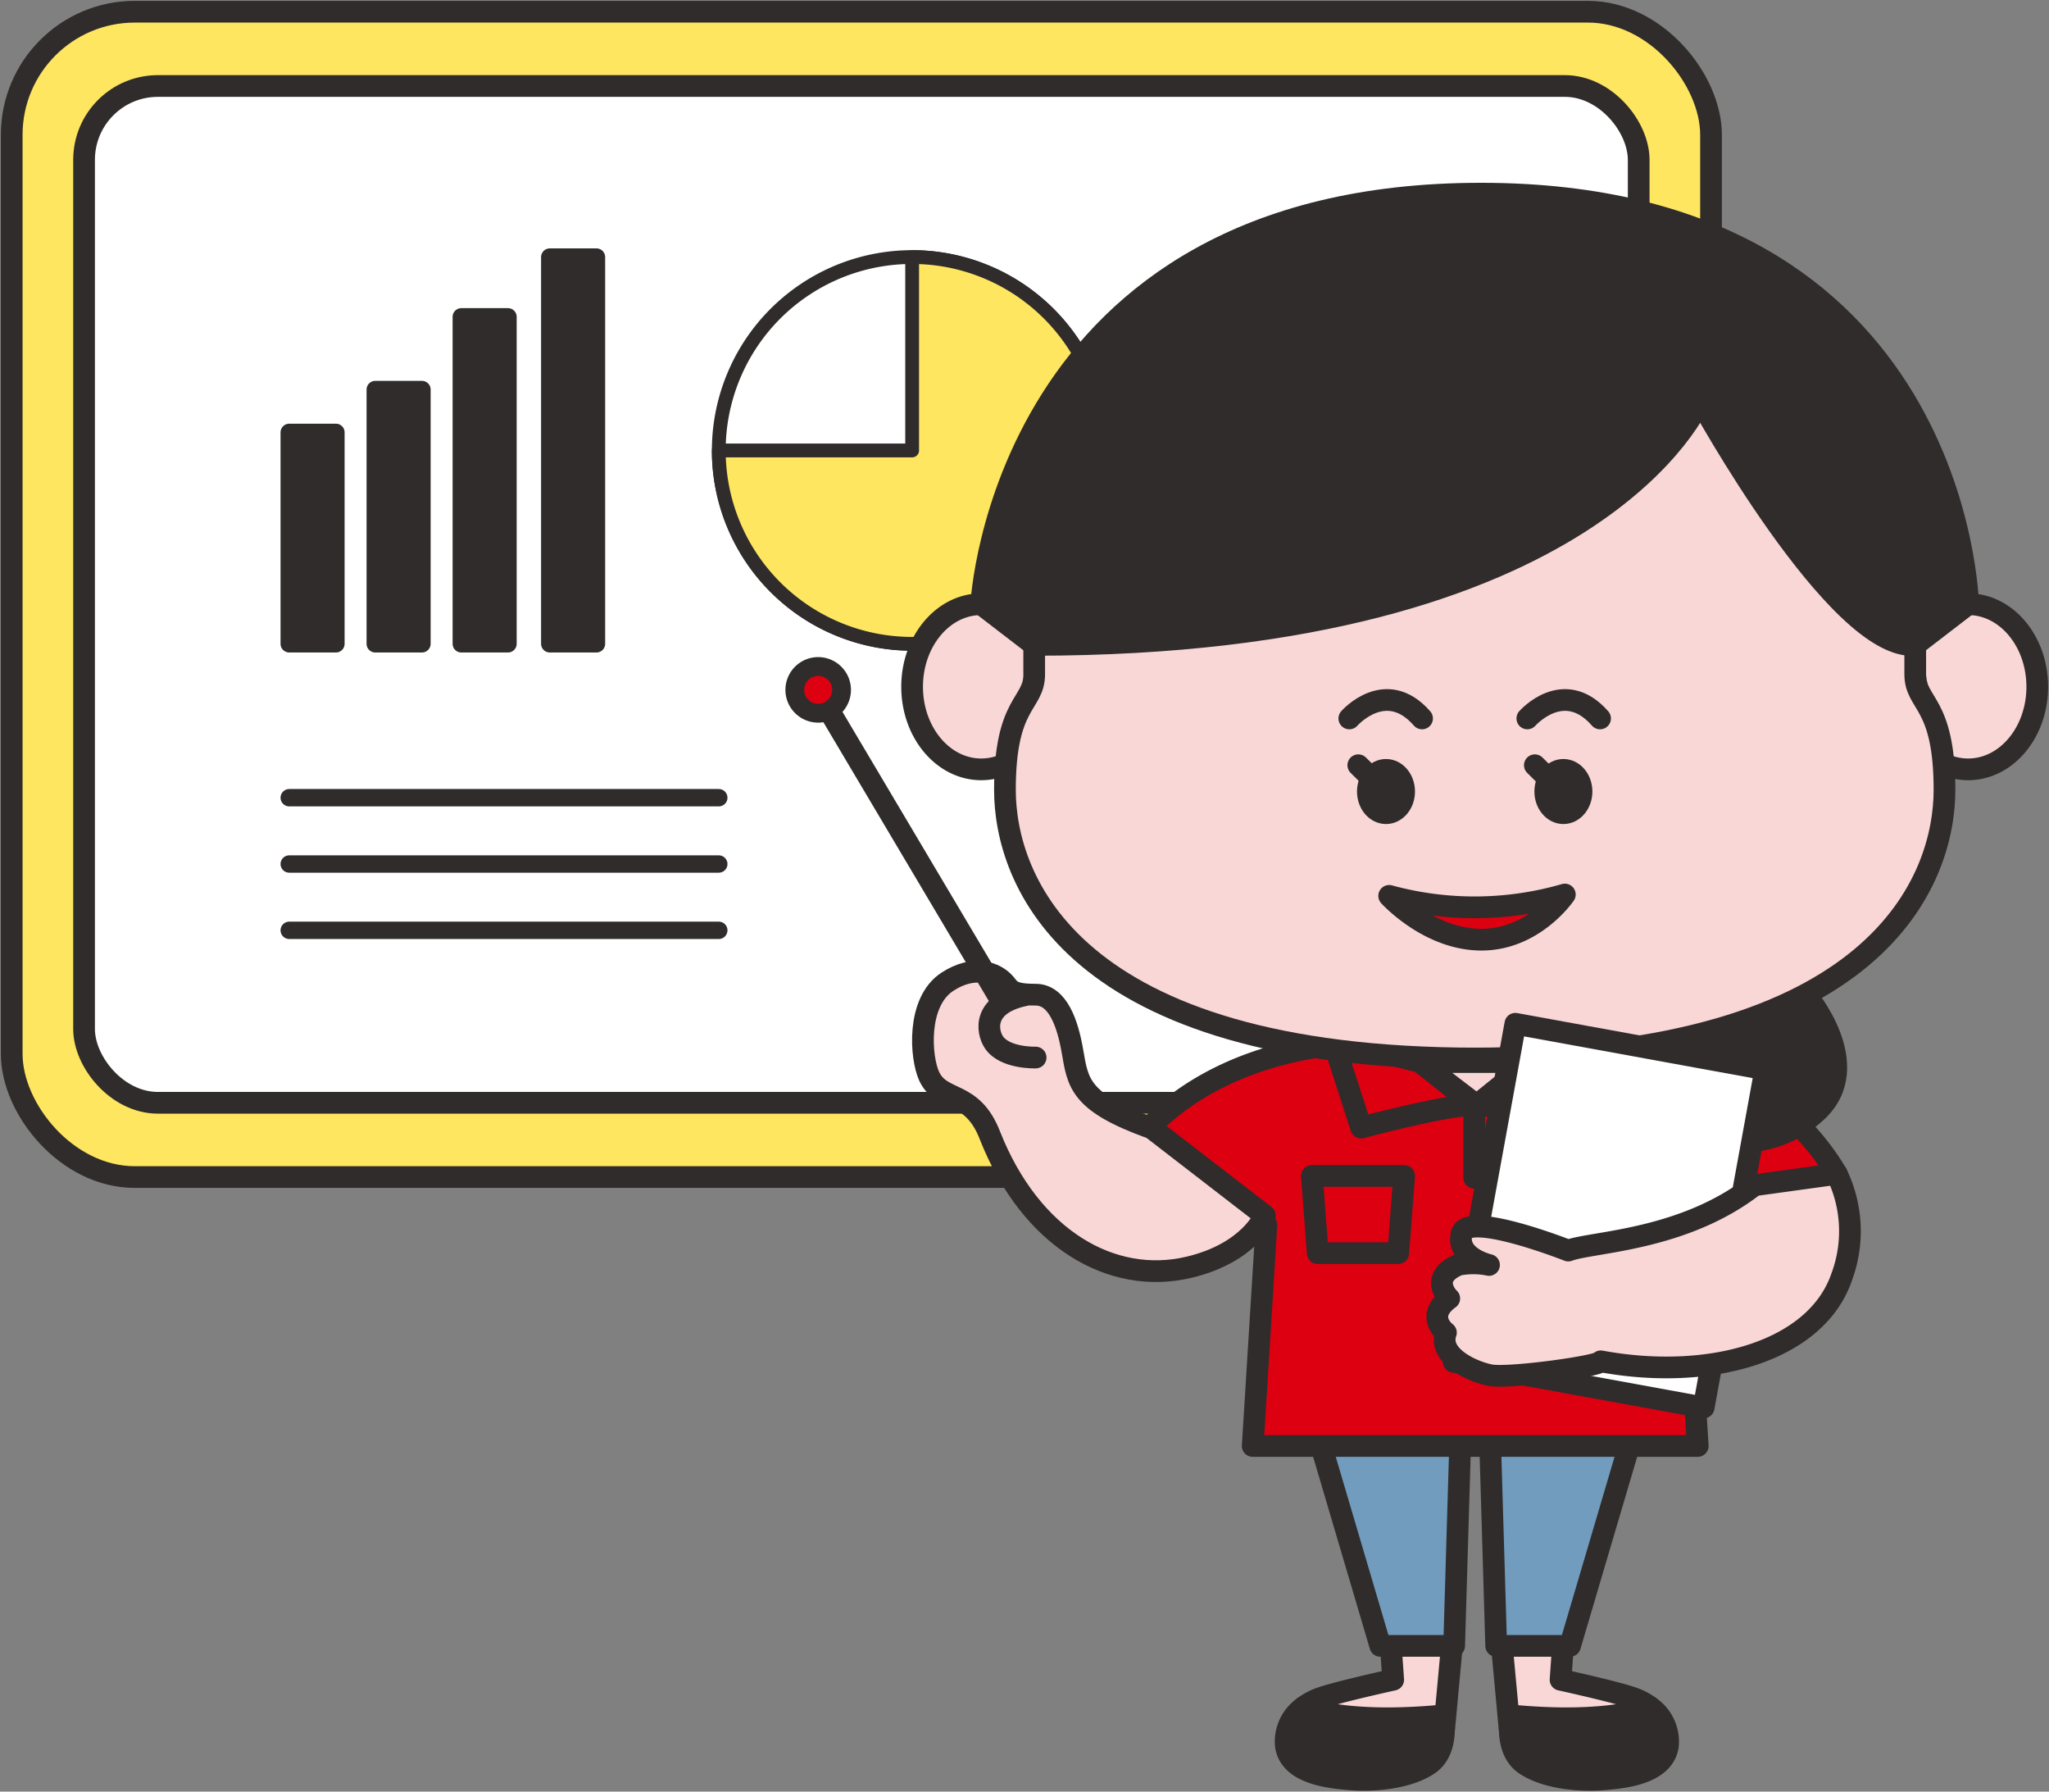 <svg id="グループ_662" data-name="グループ 662" xmlns="http://www.w3.org/2000/svg" xmlns:xlink="http://www.w3.org/1999/xlink" width="236.001" height="206.317" viewBox="0 0 236.001 206.317">
  <rect x="0" y="0" width="236.001" height="206.317" fill="#808080" stroke="none"/>
  <defs>
    <clipPath id="clip-path">
      <rect id="長方形_2051" data-name="長方形 2051" width="236.001" height="206.317" fill="none"/>
    </clipPath>
  </defs>
  <g id="グループ_647" data-name="グループ 647" clip-path="url(#clip-path)">
    <path id="パス_6106" data-name="パス 6106" d="M181.661,135.445H16.562A15.313,15.313,0,0,1,1.25,120.133V16.562A15.313,15.313,0,0,1,16.562,1.25h165.1a15.312,15.312,0,0,1,15.312,15.312V120.133a15.312,15.312,0,0,1-15.312,15.312" transform="translate(0.1 0.1)" fill="#fee660"/>
    <rect id="長方形_2039" data-name="長方形 2039" width="195.723" height="134.195" rx="14.173" transform="translate(1.35 1.35)" fill="none" stroke="#2f2c2b" stroke-linecap="round" stroke-linejoin="round" stroke-width="2.5"/>
    <path id="パス_6107" data-name="パス 6107" d="M178.835,126.257H18.15a9.187,9.187,0,0,1-9.188-9.188V18.353A9.187,9.187,0,0,1,18.15,9.167H178.835a9.187,9.187,0,0,1,9.188,9.186v98.716a9.187,9.187,0,0,1-9.187,9.188" transform="translate(0.72 0.737)" fill="#fff"/>
    <rect id="長方形_2040" data-name="長方形 2040" width="179.06" height="117.09" rx="8.504" transform="translate(9.682 9.903)" fill="none" stroke="#2f2c2b" stroke-linecap="round" stroke-linejoin="round" stroke-width="2.5"/>
    <rect id="長方形_2041" data-name="長方形 2041" width="5.379" height="24.347" transform="translate(33.312 49.791)" fill="#2f2c2b"/>
    <rect id="長方形_2042" data-name="長方形 2042" width="5.379" height="24.347" transform="translate(33.312 49.791)" fill="none" stroke="#2f2c2b" stroke-linecap="round" stroke-linejoin="round" stroke-width="2"/>
    <rect id="長方形_2043" data-name="長方形 2043" width="5.379" height="29.28" transform="translate(43.221 44.858)" fill="#2f2c2b"/>
    <rect id="長方形_2044" data-name="長方形 2044" width="5.379" height="29.28" transform="translate(43.221 44.858)" fill="none" stroke="#2f2c2b" stroke-linecap="round" stroke-linejoin="round" stroke-width="2"/>
    <rect id="長方形_2045" data-name="長方形 2045" width="5.379" height="37.653" transform="translate(53.131 36.485)" fill="#2f2c2b"/>
    <rect id="長方形_2046" data-name="長方形 2046" width="5.379" height="37.653" transform="translate(53.131 36.485)" fill="none" stroke="#2f2c2b" stroke-linecap="round" stroke-linejoin="round" stroke-width="2"/>
    <rect id="長方形_2047" data-name="長方形 2047" width="5.379" height="44.534" transform="translate(63.322 29.604)" fill="#2f2c2b"/>
    <rect id="長方形_2048" data-name="長方形 2048" width="5.379" height="44.534" transform="translate(63.322 29.604)" fill="none" stroke="#2f2c2b" stroke-linecap="round" stroke-linejoin="round" stroke-width="2"/>
    <path id="パス_6108" data-name="パス 6108" d="M121.163,49.67A22.267,22.267,0,1,1,98.9,27.4,22.267,22.267,0,0,1,121.163,49.67" transform="translate(6.159 2.203)" fill="#fff"/>
    <path id="パス_6109" data-name="パス 6109" d="M121.163,49.67A22.267,22.267,0,1,1,98.9,27.4,22.267,22.267,0,0,1,121.163,49.67Z" transform="translate(6.159 2.203)" fill="none" stroke="#2f2c2b" stroke-linecap="round" stroke-linejoin="round" stroke-width="1.588"/>
    <path id="パス_6110" data-name="パス 6110" d="M121.163,49.67a22.267,22.267,0,0,1-44.534,0H98.9V27.4A22.267,22.267,0,0,1,121.163,49.67" transform="translate(6.159 2.203)" fill="#fee660"/>
    <path id="パス_6111" data-name="パス 6111" d="M121.163,49.67a22.267,22.267,0,0,1-44.534,0H98.9V27.4A22.267,22.267,0,0,1,121.163,49.67Z" transform="translate(6.159 2.203)" fill="none" stroke="#2f2c2b" stroke-linecap="round" stroke-linejoin="round" stroke-width="1.588"/>
    <path id="パス_6112" data-name="パス 6112" d="M161,184.971l-1-10.8h7.254l-.372,5.262s6.344,1.393,8.339,2.1a7.3,7.3,0,0,1,1.986,1.051s3.334,6.433-16.208,2.38" transform="translate(12.86 13.999)" fill="#f9d7d6"/>
    <path id="パス_6113" data-name="パス 6113" d="M161,184.971l-1-10.8h7.254l-.372,5.262s6.344,1.393,8.339,2.1a7.3,7.3,0,0,1,1.986,1.051S180.543,189.024,161,184.971Z" transform="translate(12.86 13.999)" fill="none" stroke="#2f2c2b" stroke-linecap="round" stroke-linejoin="round" stroke-width="2.5"/>
    <path id="パス_6114" data-name="パス 6114" d="M161.086,182.919s-.822,3.976,1.642,5.635c2.6,1.751,6.825,1.891,8.769,1.742,2.63-.2,7.19-.654,7.672-3.877a4.835,4.835,0,0,0-2.036-4.454s-4.552,2.057-16.047.955" transform="translate(12.937 14.625)" fill="#2f2c2b"/>
    <path id="パス_6115" data-name="パス 6115" d="M161.086,182.919s-.822,3.976,1.642,5.635c2.6,1.751,6.825,1.891,8.769,1.742,2.63-.2,7.19-.654,7.672-3.877a4.835,4.835,0,0,0-2.036-4.454S172.581,184.021,161.086,182.919Z" transform="translate(12.937 14.625)" fill="none" stroke="#2f2c2b" stroke-linecap="round" stroke-linejoin="round" stroke-width="2.5"/>
    <path id="パス_6116" data-name="パス 6116" d="M155.195,184.971l1-10.8h-7.253l.371,5.262s-6.343,1.393-8.338,2.1a7.306,7.306,0,0,0-1.987,1.051s-3.334,6.433,16.209,2.38" transform="translate(11.154 13.999)" fill="#f9d7d6"/>
    <path id="パス_6117" data-name="パス 6117" d="M155.195,184.971l1-10.8h-7.253l.371,5.262s-6.343,1.393-8.338,2.1a7.306,7.306,0,0,0-1.987,1.051S135.652,189.024,155.195,184.971Z" transform="translate(11.154 13.999)" fill="none" stroke="#2f2c2b" stroke-linecap="round" stroke-linejoin="round" stroke-width="2.5"/>
    <path id="パス_6118" data-name="パス 6118" d="M155.173,182.919s.822,3.976-1.642,5.635c-2.6,1.751-6.825,1.891-8.769,1.742-2.63-.2-7.19-.654-7.672-3.877a4.835,4.835,0,0,1,2.036-4.454s4.552,2.057,16.047.955" transform="translate(11.015 14.625)" fill="#2f2c2b"/>
    <path id="パス_6119" data-name="パス 6119" d="M155.173,182.919s.822,3.976-1.642,5.635c-2.6,1.751-6.825,1.891-8.769,1.742-2.63-.2-7.19-.654-7.672-3.877a4.835,4.835,0,0,1,2.036-4.454S143.678,184.021,155.173,182.919Z" transform="translate(11.015 14.625)" fill="none" stroke="#2f2c2b" stroke-linecap="round" stroke-linejoin="round" stroke-width="2.5"/>
    <path id="パス_6120" data-name="パス 6120" d="M175.231,152.985l-7.165,24.251H159.56l-.721-24.251Z" transform="translate(12.767 12.296)" fill="#719cbd"/>
    <path id="パス_6121" data-name="パス 6121" d="M175.231,152.985l-7.165,24.251H159.56l-.721-24.251Z" transform="translate(12.767 12.296)" fill="none" stroke="#2f2c2b" stroke-linecap="round" stroke-linejoin="round" stroke-width="2.5"/>
    <path id="パス_6122" data-name="パス 6122" d="M140.521,152.985l7.165,24.251h8.506l.721-24.251Z" transform="translate(11.294 12.296)" fill="#719cbd"/>
    <path id="パス_6123" data-name="パス 6123" d="M140.521,152.985l7.165,24.251h8.506l.721-24.251Z" transform="translate(11.294 12.296)" fill="none" stroke="#2f2c2b" stroke-linecap="round" stroke-linejoin="round" stroke-width="2.5"/>
    <path id="パス_6124" data-name="パス 6124" d="M134.743,157.581l1.576-25.413a.131.131,0,0,0-.156-.142l-6.637-3.512-10.793-2.263c9.145-15.468,28.708-15.073,28.708-15.073l12.819-.075,13.046.075s19.562-.394,28.708,15.073l-10.793,2.263-6.637,3.512a.131.131,0,0,0-.156.142L186,157.581Z" transform="translate(9.543 8.93)" fill="#d01"/>
    <path id="パス_6125" data-name="パス 6125" d="M134.743,157.581l1.576-25.413a.131.131,0,0,0-.156-.142l-6.637-3.512-10.793-2.263c9.145-15.468,28.708-15.073,28.708-15.073l12.819-.075,13.046.075s19.562-.394,28.708,15.073l-10.793,2.263-6.637,3.512a.131.131,0,0,0-.156.142L186,157.581Z" transform="translate(9.543 8.93)" fill="none" stroke="#2f2c2b" stroke-linejoin="round" stroke-width="2.5"/>
    <path id="パス_6126" data-name="パス 6126" d="M140.534,134.23h9.276l.676-8.888H139.857Z" transform="translate(11.241 10.074)" fill="#d01"/>
    <path id="パス_6127" data-name="パス 6127" d="M140.534,134.23h9.276l.676-8.888H139.857Z" transform="translate(11.241 10.074)" fill="none" stroke="#2f2c2b" stroke-linecap="round" stroke-linejoin="round" stroke-width="2.5"/>
    <path id="パス_6128" data-name="パス 6128" d="M142.082,110.823l3.267,10.117s10.133-2.724,12.982-2.571c.233.012-.315-.263-.478-.431l-5.69-4.544Z" transform="translate(11.42 8.907)" fill="#d01"/>
    <path id="パス_6129" data-name="パス 6129" d="M142.082,110.823l3.267,10.117s10.133-2.724,12.982-2.571c.233.012-.315-.263-.478-.431l-5.69-4.544Z" transform="translate(11.42 8.907)" fill="none" stroke="#2f2c2b" stroke-linecap="round" stroke-linejoin="round" stroke-width="2.5"/>
    <path id="パス_6130" data-name="パス 6130" d="M129.037,137.606c-8.906,2.119-18.216-3.3-22.909-15.133-2.059-5.385-5.6-3.8-7.015-6.861-1-2.164-1.467-8.559,2.1-10.883,3.051-1.991,5.551-1.06,6.626.2.61.717.754,1.289,3.539,1.289,2.583,0,3.694,3.4,4.229,6.463.646,3.695.764,5.919,9.157,8.928l13.01,10.044s-1.686,4.274-8.734,5.951" transform="translate(7.908 8.325)" fill="#f9d7d6"/>
    <path id="パス_6131" data-name="パス 6131" d="M129.037,137.606c-8.906,2.119-18.216-3.3-22.909-15.133-2.059-5.385-5.6-3.8-7.015-6.861-1-2.164-1.467-8.559,2.1-10.883,3.051-1.991,5.551-1.06,6.626.2.61.717.754,1.289,3.539,1.289,2.583,0,3.694,3.4,4.229,6.463.646,3.695.764,5.919,9.157,8.928l13.01,10.044S136.084,135.929,129.037,137.606Z" transform="translate(7.908 8.325)" fill="none" stroke="#2f2c2b" stroke-linecap="round" stroke-linejoin="round" stroke-width="2.5"/>
    <line id="線_874" data-name="線 874" y1="8.202" transform="translate(169.803 127.421)" fill="#719cbd"/>
    <line id="線_875" data-name="線 875" y1="8.202" transform="translate(169.803 127.421)" fill="none" stroke="#2f2c2b" stroke-linecap="round" stroke-linejoin="round" stroke-width="2.5"/>
    <path id="パス_6132" data-name="パス 6132" d="M173.683,110.823l-3.267,10.117s-10.133-2.724-12.982-2.571c-.233.012.315-.263.478-.431l5.69-4.544Z" transform="translate(12.649 8.907)" fill="#d01"/>
    <path id="パス_6133" data-name="パス 6133" d="M173.683,110.823l-3.267,10.117s-10.133-2.724-12.982-2.571c-.233.012.315-.263.478-.431l5.69-4.544Z" transform="translate(12.649 8.907)" fill="none" stroke="#2f2c2b" stroke-linecap="round" stroke-linejoin="round" stroke-width="2.5"/>
    <path id="パス_6134" data-name="パス 6134" d="M164.081,113.2l-6.168,4.975-6.5-4.975Z" transform="translate(12.17 9.099)" fill="#f9d7d6"/>
    <path id="パス_6135" data-name="パス 6135" d="M164.081,113.2l-6.168,4.975-6.5-4.975Z" transform="translate(12.17 9.099)" fill="none" stroke="#2f2c2b" stroke-linecap="round" stroke-linejoin="round" stroke-width="2.5"/>
    <path id="パス_6136" data-name="パス 6136" d="M193.587,106.023s6.95,8.129,1.261,13.442-11.4,2.477-15.468,5.341c-.407,0,3.243-5.714,2.811-14.27,0,.408,11.4-4.514,11.4-4.514" transform="translate(14.415 8.522)" fill="#2f2c2b"/>
    <path id="パス_6137" data-name="パス 6137" d="M193.587,106.023s6.95,8.129,1.261,13.442-11.4,2.477-15.468,5.341c-.407,0,3.243-5.714,2.811-14.27C182.193,110.945,193.587,106.023,193.587,106.023Z" transform="translate(14.415 8.522)" fill="none" stroke="#2f2c2b" stroke-linecap="round" stroke-linejoin="round" stroke-width="2.5"/>
    <path id="パス_6138" data-name="パス 6138" d="M111.466,64.379s-3.722.026-6.263.026c-4.4,0-7.963,4.257-7.963,9.508s3.565,9.508,7.963,9.508a6.838,6.838,0,0,0,3.1-.748" transform="translate(7.816 5.174)" fill="#f9d7d6"/>
    <path id="パス_6139" data-name="パス 6139" d="M111.466,64.379s-3.722.026-6.263.026c-4.4,0-7.963,4.257-7.963,9.508s3.565,9.508,7.963,9.508a6.838,6.838,0,0,0,3.1-.748" transform="translate(7.816 5.174)" fill="none" stroke="#2f2c2b" stroke-linecap="round" stroke-linejoin="round" stroke-width="2.5"/>
    <path id="パス_6140" data-name="パス 6140" d="M204.026,64.379s3.722.026,6.263.026c4.4,0,7.963,4.257,7.963,9.508s-3.565,9.508-7.963,9.508a6.837,6.837,0,0,1-3.1-.748" transform="translate(16.398 5.174)" fill="#f9d7d6"/>
    <path id="パス_6141" data-name="パス 6141" d="M204.026,64.379s3.722.026,6.263.026c4.4,0,7.963,4.257,7.963,9.508s-3.565,9.508-7.963,9.508a6.837,6.837,0,0,1-3.1-.748" transform="translate(16.398 5.174)" fill="none" stroke="#2f2c2b" stroke-linecap="round" stroke-linejoin="round" stroke-width="2.5"/>
    <path id="パス_6142" data-name="パス 6142" d="M211.983,64.214V74.97c0,3.537,3.37,3.1,3.37,13.306S207.978,119.22,161,119.22h.492c-46.982,0-54.356-20.732-54.356-30.944s3.37-9.769,3.37-13.306V64.214s6.127-30.957,50.986-30.957c38.1,0,50.5,30.957,50.5,30.957" transform="translate(8.611 2.673)" fill="#f9d7d6"/>
    <path id="パス_6143" data-name="パス 6143" d="M211.983,64.214V74.97c0,3.537,3.37,3.1,3.37,13.306S207.978,119.22,161,119.22h.492c-46.982,0-54.356-20.732-54.356-30.944s3.37-9.769,3.37-13.306V64.214s6.127-30.957,50.986-30.957C199.593,33.257,211.983,64.214,211.983,64.214Z" transform="translate(8.611 2.673)" fill="none" stroke="#2f2c2b" stroke-linecap="round" stroke-linejoin="round" stroke-width="2.5"/>
    <path id="パス_6144" data-name="パス 6144" d="M104.612,67.92,110.7,72.6c65.183,0,76.7-28.136,76.7-28.136s15.869,28.98,24.783,28.136l6.092-4.683s-.957-47.275-56.114-47.275S104.612,67.92,104.612,67.92" transform="translate(8.408 1.659)" fill="#2f2c2b"/>
    <path id="パス_6145" data-name="パス 6145" d="M104.612,67.92,110.7,72.6c65.183,0,76.7-28.136,76.7-28.136s15.869,28.98,24.783,28.136l6.092-4.683s-.957-47.275-56.114-47.275S104.612,67.92,104.612,67.92Z" transform="translate(8.408 1.659)" fill="none" stroke="#2f2c2b" stroke-linecap="round" stroke-linejoin="round" stroke-width="2.5"/>
    <path id="パス_6146" data-name="パス 6146" d="M150.006,84.553a2.122,2.122,0,1,1-2.089-2.495,2.319,2.319,0,0,1,2.089,2.495" transform="translate(11.721 6.595)" fill="#2f2c2b"/>
    <ellipse id="楕円形_72" data-name="楕円形 72" cx="2.089" cy="2.495" rx="2.089" ry="2.495" transform="translate(157.548 88.653)" fill="none" stroke="#2f2c2b" stroke-linecap="round" stroke-linejoin="round" stroke-width="2.5"/>
    <path id="パス_6147" data-name="パス 6147" d="M168.918,84.553a2.122,2.122,0,1,1-2.089-2.495,2.319,2.319,0,0,1,2.089,2.495" transform="translate(13.241 6.595)" fill="#2f2c2b"/>
    <ellipse id="楕円形_73" data-name="楕円形 73" cx="2.089" cy="2.495" rx="2.089" ry="2.495" transform="translate(177.98 88.653)" fill="none" stroke="#2f2c2b" stroke-linecap="round" stroke-linejoin="round" stroke-width="2.5"/>
    <path id="パス_6148" data-name="パス 6148" d="M143.85,76.736s4.19-4.783,8.379,0" transform="translate(11.562 5.997)" fill="none" stroke="#2f2c2b" stroke-linecap="round" stroke-linejoin="round" stroke-width="2.5"/>
    <path id="パス_6149" data-name="パス 6149" d="M162.828,76.736s4.19-4.783,8.379,0" transform="translate(13.087 5.997)" fill="none" stroke="#2f2c2b" stroke-linecap="round" stroke-linejoin="round" stroke-width="2.5"/>
    <path id="パス_6150" data-name="パス 6150" d="M148.1,95.5a37.362,37.362,0,0,0,20.23-.154s-3.53,5.2-9.606,5.2S148.1,95.5,148.1,95.5" transform="translate(11.904 7.664)" fill="#d01"/>
    <path id="パス_6151" data-name="パス 6151" d="M148.1,95.5a37.362,37.362,0,0,0,20.23-.154s-3.53,5.2-9.606,5.2S148.1,95.5,148.1,95.5Z" transform="translate(11.904 7.664)" fill="none" stroke="#2f2c2b" stroke-linecap="round" stroke-linejoin="round" stroke-width="2.5"/>
    <line id="線_876" data-name="線 876" x2="1.105" y2="1.092" transform="translate(176.781 88.119)" fill="none" stroke="#2f2c2b" stroke-linecap="round" stroke-linejoin="round" stroke-width="2.5"/>
    <line id="線_877" data-name="線 877" x2="1.105" y2="1.092" transform="translate(156.447 88.119)" fill="none" stroke="#2f2c2b" stroke-linecap="round" stroke-linejoin="round" stroke-width="2.5"/>
    <rect id="長方形_2049" data-name="長方形 2049" width="39.577" height="29.267" transform="translate(167.435 156.827) rotate(-79.663)" fill="#fff"/>
    <rect id="長方形_2050" data-name="長方形 2050" width="39.577" height="29.267" transform="translate(167.435 156.827) rotate(-79.663)" fill="none" stroke="#2f2c2b" stroke-linecap="round" stroke-linejoin="round" stroke-width="2.5"/>
    <path id="パス_6152" data-name="パス 6152" d="M199.821,136.953c-2.935,8.67-15.242,12.065-27.763,9.754-.016.546-10.569,2-12.7,1.6s-6.093-2.242-5.134-4.9c-.246-.175-2.32-1.96.384-3.937-.124-.087-2.373-2.43,1.07-3.881a8.956,8.956,0,0,1,3.508.022s-3.756-.841-3.169-3.564,12.3,1.906,12.3,1.906c2.669-1.032,13.235-1.11,21.437-7.521l9.485-1.309a15.1,15.1,0,0,1,.581,11.829" transform="translate(12.316 10.057)" fill="#f9d7d6"/>
    <path id="パス_6153" data-name="パス 6153" d="M199.821,136.953c-2.935,8.67-15.242,12.065-27.763,9.754-.016.546-10.569,2-12.7,1.6s-6.093-2.242-5.134-4.9c-.246-.175-2.32-1.96.384-3.937-.124-.087-2.373-2.43,1.07-3.881a8.956,8.956,0,0,1,3.508.022s-3.756-.841-3.169-3.564,12.3,1.906,12.3,1.906c2.669-1.032,13.235-1.11,21.437-7.521l9.485-1.309A15.1,15.1,0,0,1,199.821,136.953Z" transform="translate(12.316 10.057)" fill="none" stroke="#2f2c2b" stroke-linecap="round" stroke-linejoin="round" stroke-width="2.5"/>
    <path id="パス_6154" data-name="パス 6154" d="M110.805,113.262s-3.539.119-4.8-1.75c-.811-1.2-1.455-4.572,4-5.508" transform="translate(8.477 8.52)" fill="#f9d7d6"/>
    <path id="パス_6155" data-name="パス 6155" d="M110.805,113.262s-3.539.119-4.8-1.75c-.811-1.2-1.455-4.572,4-5.508" transform="translate(8.477 8.52)" fill="none" stroke="#2f2c2b" stroke-linecap="round" stroke-linejoin="round" stroke-width="2.5"/>
    <line id="線_878" data-name="線 878" x2="20.684" y2="34.853" transform="translate(94.77 80.607)" fill="#f9d7d6"/>
    <line id="線_879" data-name="線 879" x2="20.684" y2="34.853" transform="translate(94.77 80.607)" fill="none" stroke="#2f2c2b" stroke-linecap="round" stroke-linejoin="round" stroke-width="2.5"/>
    <path id="パス_6156" data-name="パス 6156" d="M87.427,76.428a2.693,2.693,0,1,1,2.693-2.693,2.7,2.7,0,0,1-2.693,2.693" transform="translate(6.81 5.71)" fill="#d01"/>
    <path id="パス_6157" data-name="パス 6157" d="M87.508,72.2a1.613,1.613,0,1,1-1.613,1.613A1.613,1.613,0,0,1,87.508,72.2m0-2.161a3.774,3.774,0,1,0,3.774,3.774,3.778,3.778,0,0,0-3.774-3.774" transform="translate(6.73 5.63)" fill="#2f2c2b"/>
    <line id="線_880" data-name="線 880" x2="49.476" transform="translate(33.313 91.86)" fill="#2f2c2b"/>
    <line id="線_881" data-name="線 881" x2="49.476" transform="translate(33.313 91.86)" fill="none" stroke="#2f2c2b" stroke-linecap="round" stroke-linejoin="round" stroke-width="2"/>
    <line id="線_882" data-name="線 882" x2="49.476" transform="translate(33.313 99.496)" fill="#2f2c2b"/>
    <line id="線_883" data-name="線 883" x2="49.476" transform="translate(33.313 99.496)" fill="none" stroke="#2f2c2b" stroke-linecap="round" stroke-linejoin="round" stroke-width="2"/>
    <line id="線_884" data-name="線 884" x2="49.476" transform="translate(33.313 107.132)" fill="#2f2c2b"/>
    <line id="線_885" data-name="線 885" x2="49.476" transform="translate(33.313 107.132)" fill="none" stroke="#2f2c2b" stroke-linecap="round" stroke-linejoin="round" stroke-width="2"/>
  </g>
</svg>
